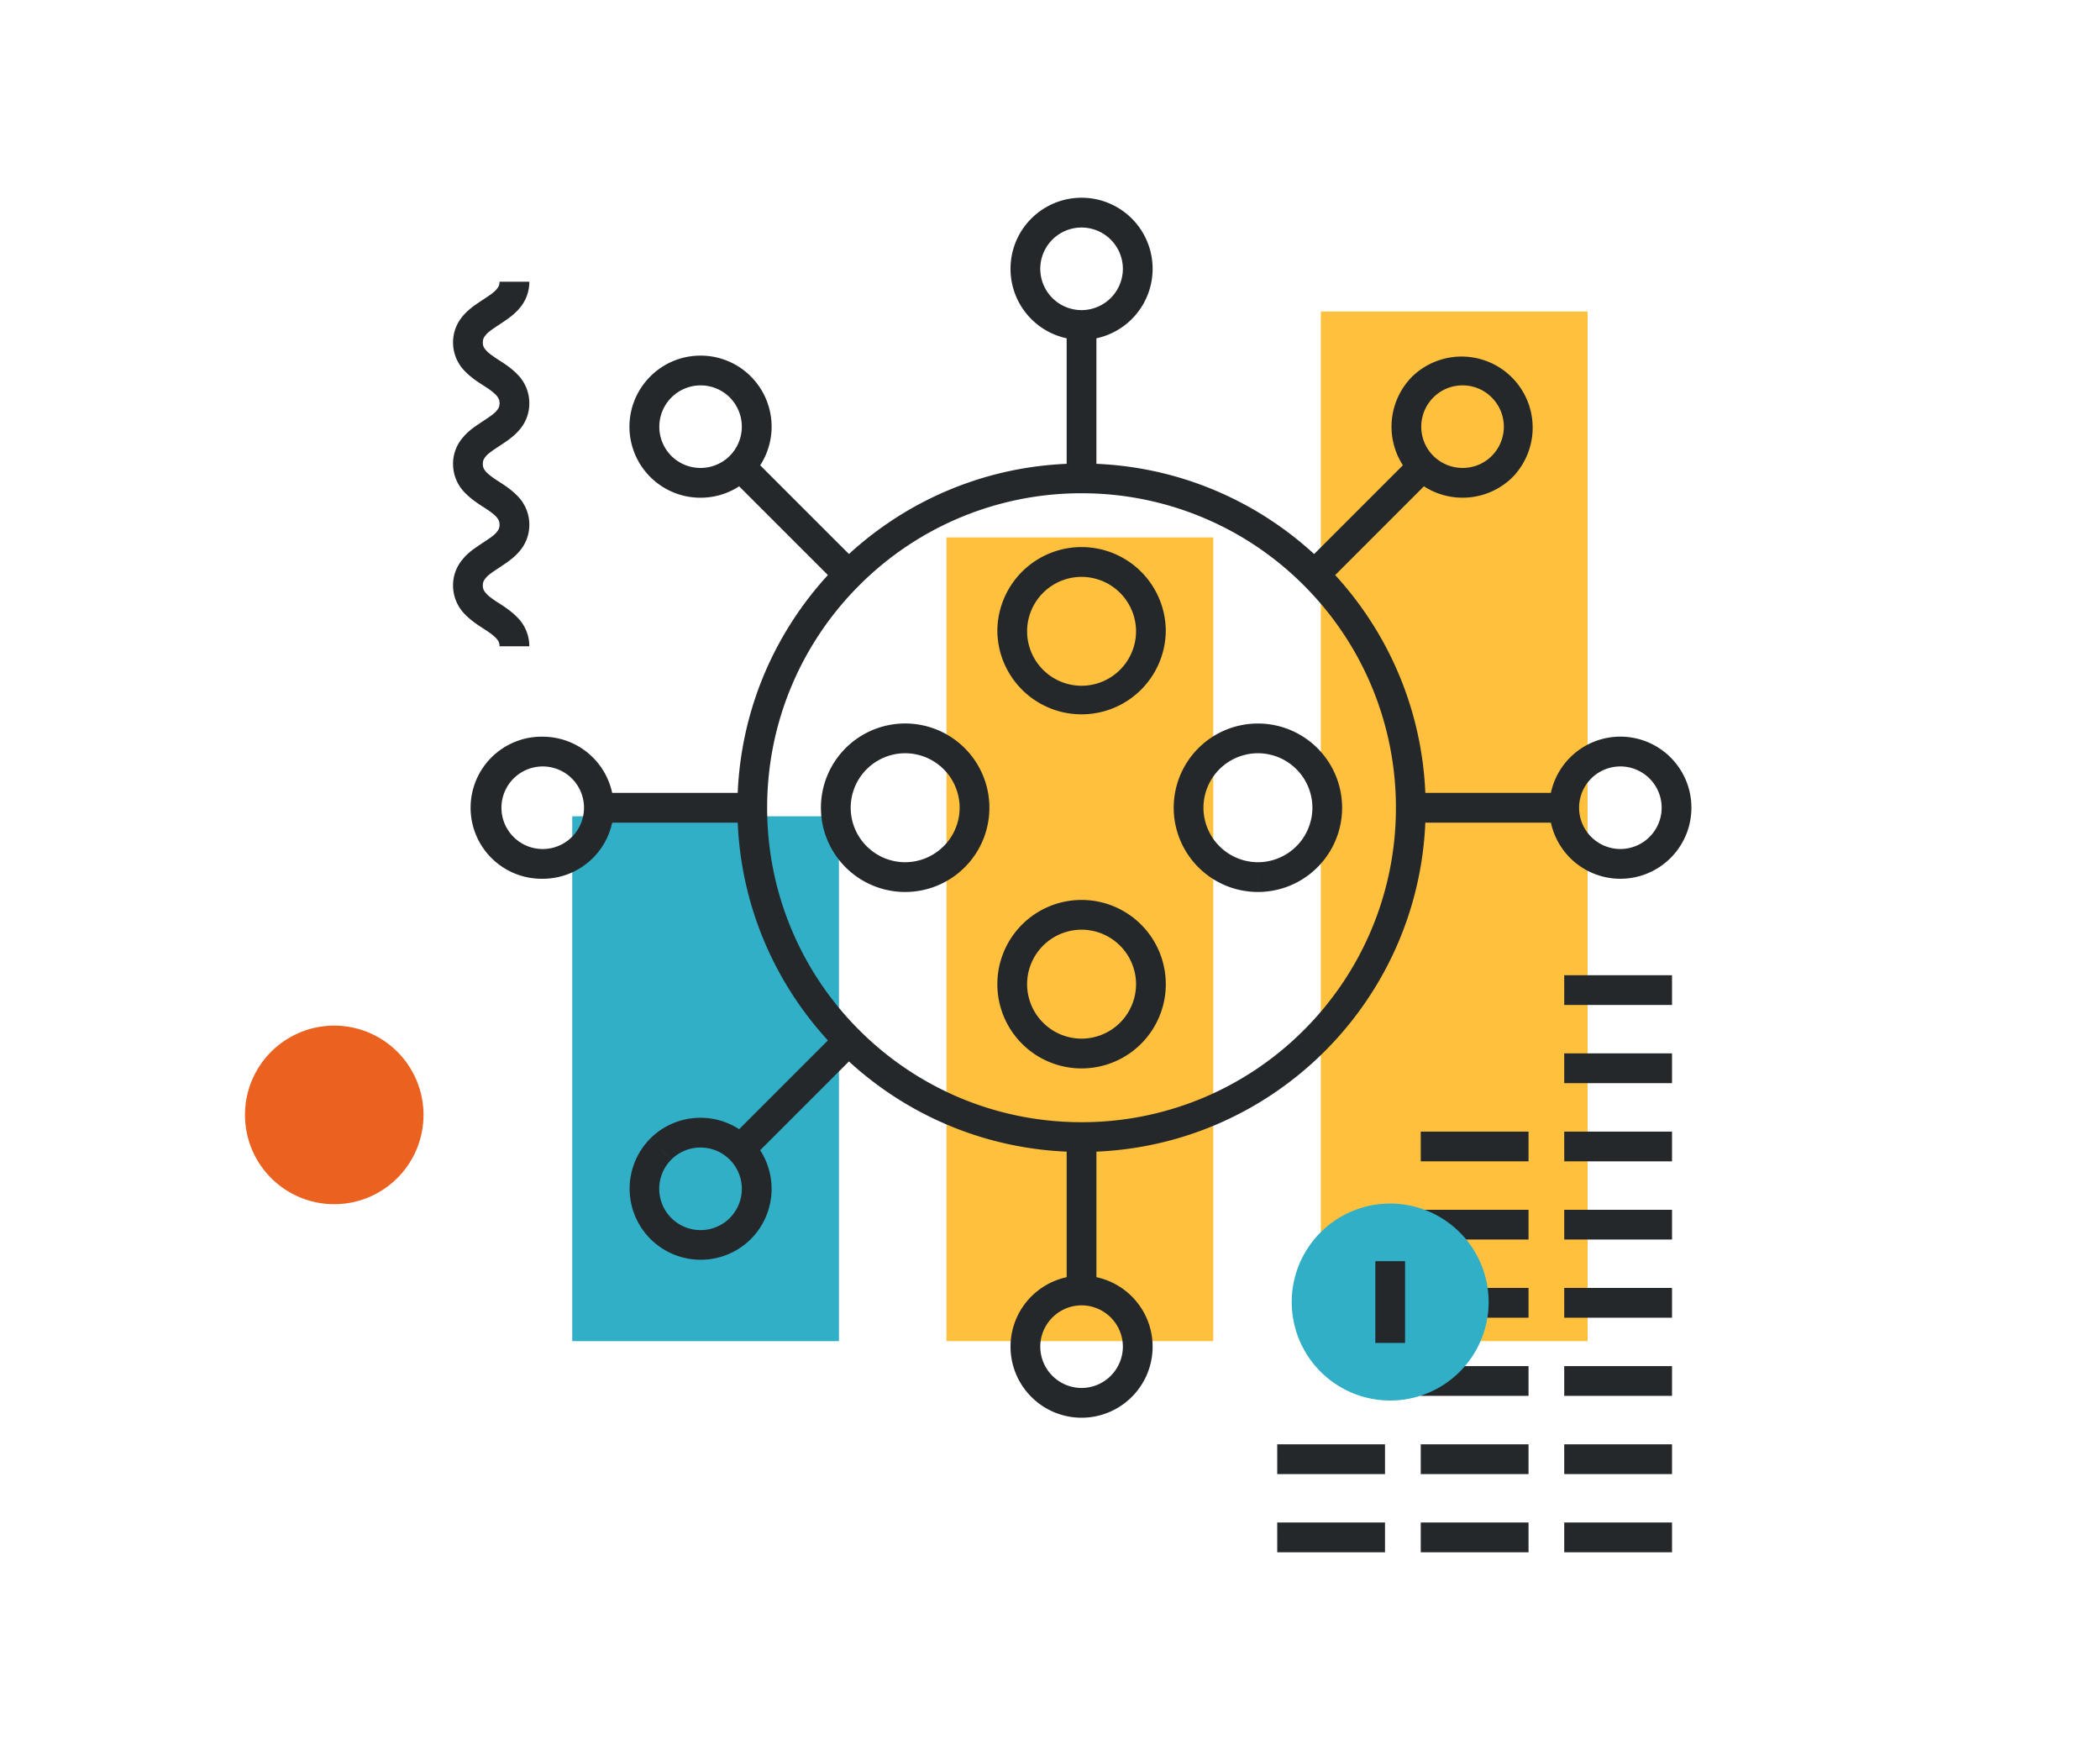 <svg width="120" height="100" viewBox="0 0 120 100" xmlns="http://www.w3.org/2000/svg"><g fill="none" fill-rule="evenodd"><path d="M0 0h120v100H0z"/><path d="M65.014 15.357h-.85a2.365 2.365 0 0 1-2.362 2.361 2.362 2.362 0 0 1-2.358-2.36 2.361 2.361 0 0 1 2.358-2.359 2.364 2.364 0 0 1 2.362 2.358h1.7a4.059 4.059 0 0 0-8.12 0 4.058 4.058 0 0 0 4.058 4.061 4.061 4.061 0 0 0 4.062-4.06h-.85" fill="#25282A"/><path fill="#30AFC7" d="M32.7 76.625h15.24V46.637H32.7z"/><path fill="#FFC13D" d="M54.086 76.625H69.33v-45.92H54.086zm21.389 0H90.72V17.8H75.475z"/><path fill="#25282A" d="M60.952 27.794h1.7v-10.03h-1.7zM58.594 76.94h.85a2.366 2.366 0 0 1 2.362-2.36 2.364 2.364 0 0 1 2.358 2.36 2.367 2.367 0 0 1-2.358 2.36 2.367 2.367 0 0 1-2.362-2.36h-1.7A4.063 4.063 0 0 0 61.806 81a4.061 4.061 0 0 0 4.058-4.06 4.061 4.061 0 0 0-4.058-4.06 4.063 4.063 0 0 0-4.062 4.06h.85"/><path fill="#25282A" d="M60.952 74.534h1.7V64.502h-1.7zm31.642-25.177v-.85a2.363 2.363 0 0 1-2.36-2.358 2.36 2.36 0 0 1 2.36-2.36 2.362 2.362 0 0 1 2.358 2.36 2.362 2.362 0 0 1-2.358 2.358v1.7a4.06 4.06 0 1 0-.003-8.12 4.06 4.06 0 0 0 .003 8.12v-.85"/><path fill="#25282A" d="M80.157 47h10.03v-1.7h-10.03zm-49.143-4.06v.85a2.359 2.359 0 1 1-.002 4.718 2.359 2.359 0 0 1 .002-4.718v-1.7a4.059 4.059 0 1 0 0 8.117 4.057 4.057 0 0 0 4.057-4.056 4.06 4.06 0 0 0-4.057-4.061v.85"/><path fill="#25282A" d="M33.417 47h10.03v-1.7h-10.03zm52.428-20.352-.601-.601c-.461.46-1.06.688-1.666.688-.607 0-1.21-.23-1.675-.692a2.348 2.348 0 0 1-.688-1.662c.001-.609.23-1.21.693-1.675a2.345 2.345 0 0 1 1.666-.688c.607 0 1.204.227 1.666.69a2.361 2.361 0 0 1 .003 3.34l1.204 1.2a4.061 4.061 0 0 0-5.74-5.744 4.07 4.07 0 0 0-1.192 2.877 4.056 4.056 0 0 0 4.063 4.054 4.045 4.045 0 0 0 2.867-1.185l-.6-.602"/><path fill="#25282A" d="m81.269 25.477-7.092 7.093 1.203 1.203 7.09-7.092M37.76 65.652l.601.6a2.345 2.345 0 0 1 1.666-.689c.607 0 1.207.228 1.674.694a2.36 2.36 0 0 1-.002 3.335l.004-.002a2.358 2.358 0 0 1-1.673.69 2.358 2.358 0 0 1-2.36-2.36 2.36 2.36 0 0 1 .693-1.67l-1.204-1.2a4.062 4.062 0 0 0 5.743 5.746l.003-.004a4.068 4.068 0 0 0 1.187-2.87 4.065 4.065 0 0 0-4.065-4.06 4.052 4.052 0 0 0-2.868 1.188l.602.602"/><path fill="#25282A" d="m42.332 66.821 7.096-7.094-1.202-1.202-7.096 7.094m1.172-43.513-.602.6a2.366 2.366 0 0 1-.003 3.342 2.365 2.365 0 0 1-3.337-.002 2.364 2.364 0 0 1 1.672-4.028 2.354 2.354 0 0 1 1.67.69l1.201-1.204a4.058 4.058 0 0 0-2.87-1.186 4.046 4.046 0 0 0-2.874 1.191 4.057 4.057 0 0 0 2.871 6.928 4.06 4.06 0 0 0 2.873-6.931l-.601.6"/><path fill="#25282A" d="m41.13 26.68 7.096 7.093 1.202-1.203-7.096-7.093"/><path d="M80.616 46.15h.85c-.001-10.864-8.8-19.666-19.664-19.668-10.861.002-19.665 8.804-19.665 19.667 0 10.861 8.802 19.666 19.665 19.666s19.663-8.804 19.664-19.666h-1.7a17.913 17.913 0 0 1-5.261 12.704 17.899 17.899 0 0 1-12.703 5.262c-4.964 0-9.45-2.01-12.704-5.262a17.906 17.906 0 0 1-5.261-12.704c0-4.964 2.01-9.45 5.261-12.704a17.907 17.907 0 0 1 12.704-5.263 17.9 17.9 0 0 1 12.703 5.263 17.913 17.913 0 0 1 5.261 12.704h.85" fill="#25282A"/><path d="M65.767 36.07h-.85a3.119 3.119 0 0 1-3.115 3.11 3.115 3.115 0 0 1-3.11-3.11 3.115 3.115 0 0 1 3.11-3.111 3.119 3.119 0 0 1 3.115 3.11h1.7a4.813 4.813 0 0 0-9.626 0 4.813 4.813 0 0 0 9.625 0h-.85m.001 20.161h-.85a3.116 3.116 0 0 1-3.115 3.111 3.115 3.115 0 0 1-3.11-3.11 3.115 3.115 0 0 1 3.11-3.114 3.119 3.119 0 0 1 3.115 3.113h1.7a4.812 4.812 0 1 0-9.626 0 4.812 4.812 0 0 0 9.626 0h-.85m6.113-6.118v-.85a3.122 3.122 0 0 1-3.111-3.113 3.117 3.117 0 0 1 3.11-3.113 3.116 3.116 0 0 1 3.115 3.113 3.119 3.119 0 0 1-3.114 3.113v1.7a4.812 4.812 0 1 0 0-9.625 4.811 4.811 0 0 0-4.811 4.812 4.815 4.815 0 0 0 4.81 4.813v-.85m-20.158 0v-.85a3.118 3.118 0 0 1-3.11-3.113 3.116 3.116 0 0 1 3.11-3.113 3.118 3.118 0 0 1 3.116 3.113 3.123 3.123 0 0 1-3.116 3.113v1.7a4.812 4.812 0 1 0 .005-9.627 4.812 4.812 0 0 0-.005 9.627v-.85m37.664 7.305h6.159v-1.7h-6.16zm0 4.467h6.159v-1.7h-6.16zm0 4.468h6.159v-1.7h-6.16zm0 4.468h6.159v-1.7h-6.16zm0 4.465h6.159v-1.7h-6.16zm0 4.466h6.159v-1.7h-6.16zm0 4.469h6.159v-1.7h-6.16zm0 4.467h6.159v-1.7h-6.16zm-8.199-22.335h6.159v-1.7h-6.16zm0 4.468h6.159v-1.7h-6.16zm0 4.465h6.159v-1.7h-6.16zm0 4.466h6.159v-1.7h-6.16zm0 4.469h6.159v-1.7h-6.16zm0 4.467h6.159v-1.7h-6.16zm-8.201-4.467h6.159v-1.7h-6.16zm0 4.467h6.159v-1.7h-6.16z" fill="#25282A"/><path d="M85.065 74.391a5.626 5.626 0 1 1-11.252 0 5.625 5.625 0 0 1 5.627-5.627 5.628 5.628 0 0 1 5.625 5.627" fill="#30AFC7"/><path fill="#25282A" d="M78.59 76.727h1.7v-4.672h-1.7zm-50.043-60.63c-.009.21-.048.283-.192.455-.214.25-.73.534-1.28.928-.274.204-.561.45-.796.798-.235.345-.393.8-.39 1.29a2.322 2.322 0 0 0 .64 1.603c.532.563 1.137.848 1.521 1.144.194.143.325.272.395.38.068.108.097.18.102.343-.009.21-.048.284-.192.455-.214.25-.73.532-1.28.929a3.275 3.275 0 0 0-.796.797 2.283 2.283 0 0 0-.39 1.288 2.33 2.33 0 0 0 .64 1.607c.532.563 1.137.85 1.521 1.146.194.142.327.272.395.377.068.109.097.18.102.342-.009.21-.048.285-.192.455-.214.252-.73.534-1.28.93a3.246 3.246 0 0 0-.796.798 2.283 2.283 0 0 0-.39 1.288 2.33 2.33 0 0 0 .64 1.607c.532.562 1.137.85 1.52 1.147.195.143.326.272.396.378a.58.58 0 0 1 .102.343h1.7a2.33 2.33 0 0 0-.64-1.606c-.531-.563-1.137-.85-1.52-1.146a1.659 1.659 0 0 1-.395-.378.573.573 0 0 1-.102-.345c.008-.209.047-.284.192-.455.214-.25.73-.532 1.28-.929.272-.204.561-.45.796-.797.234-.345.392-.8.389-1.29a2.323 2.323 0 0 0-.64-1.605c-.531-.563-1.137-.85-1.52-1.146-.195-.143-.327-.272-.395-.377a.568.568 0 0 1-.102-.344c.008-.209.047-.284.19-.455.216-.25.731-.532 1.282-.928.272-.203.561-.45.796-.796.234-.345.392-.8.389-1.29a2.33 2.33 0 0 0-.64-1.607c-.531-.563-1.137-.85-1.52-1.146a1.673 1.673 0 0 1-.397-.377.557.557 0 0 1-.1-.34c.008-.21.047-.286.192-.456.214-.251.73-.533 1.28-.93.272-.202.561-.448.796-.795.234-.345.392-.8.389-1.29h-1.7"/><path d="M24.2 63.7a5.1 5.1 0 1 1-10.201-.002A5.1 5.1 0 0 1 24.2 63.7" fill="#EA6120"/></g></svg>